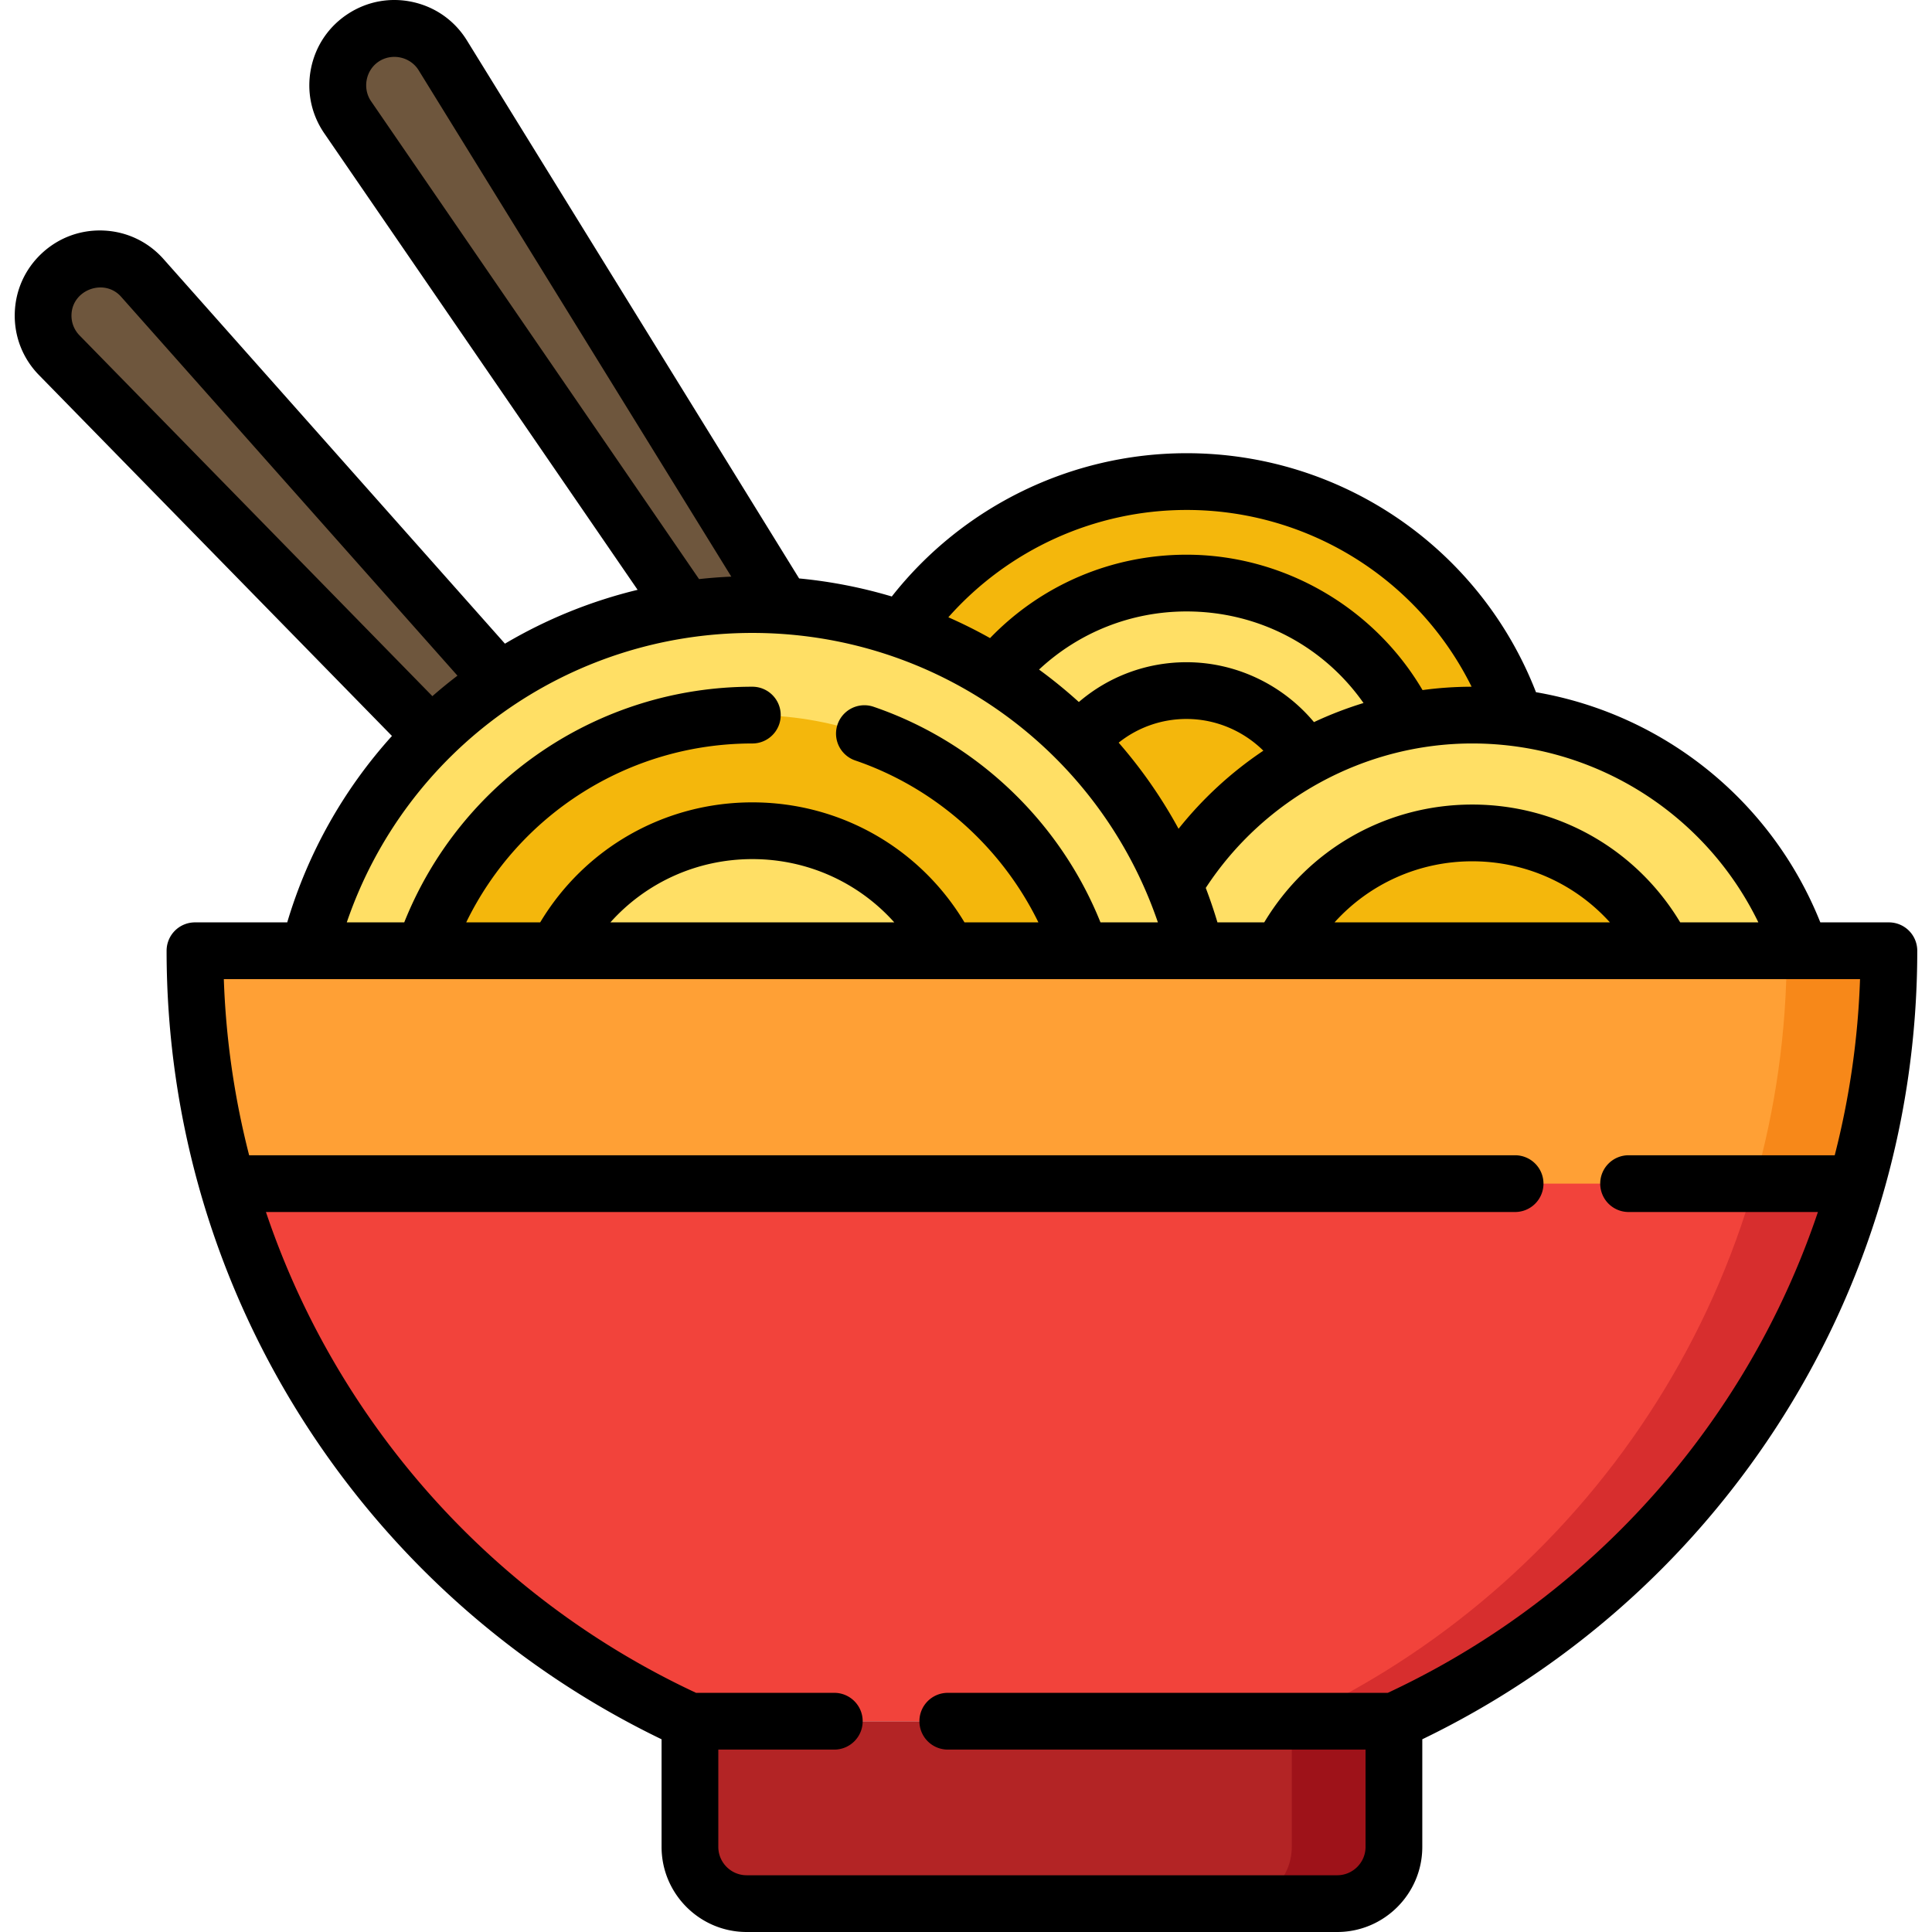 <svg xmlns="http://www.w3.org/2000/svg" xml:space="preserve" id="Capa_1" width="512" height="512" x="0" y="0" style="enable-background:new 0 0 510.707 510.707" version="1.1" viewBox="0 0 510.707 510.707"><g><path d="M389.17 189.029c-33.55 0-62.873 18.047-78.828 44.954a119.884 119.884 0 0 1 5.76 17.34h159.876c-12.22-36.216-46.468-62.294-86.808-62.294z" style="fill:#ffdf65"/><path d="M439.734 251.324c-9.365-18.479-28.483-31.147-50.564-31.147s-41.199 12.669-50.564 31.147h101.128z" style="fill:#f4b70c"/><path d="M182.38 454.987h186.091v33.22c0 8.284-6.716 15-15 15H197.38c-8.284 0-15-6.716-15-15v-33.22z" style="fill:#b32425"/><path d="M51.539 251.324c0 90.449 53.64 168.361 130.84 203.685v-.021H368.47v.021c77.2-35.324 130.841-113.236 130.841-203.685H51.539z" style="fill:#f2433b"/><path d="M341.471 454.987v33.22c0 8.284-6.716 15-15 15h27c8.284 0 15-6.716 15-15v-33.22h-27z" style="fill:#9e1219"/><g><path d="M182.38 455.008v-.021h-.045l.045.021zM472.312 251.324c0 90.431-53.62 168.33-130.796 203.664h26.955v.021c77.2-35.324 130.841-113.236 130.841-203.685h-27z" style="fill:#d72e2e"/></g><path d="M60.113 312.883h430.624c5.582-19.558 8.574-40.209 8.574-61.559H51.539c0 21.35 2.992 42 8.574 61.559z" style="fill:#ffa035"/><path d="M472.312 251.324c0 21.35-2.992 42.001-8.574 61.559h27c5.582-19.558 8.574-40.209 8.574-61.559h-27z" style="fill:#f78819"/><g><path d="M181.199 161.099a121.766 121.766 0 0 1 25.648-1.028l-89.8-145.439c-4.429-7.172-13.894-9.29-20.957-4.69-7.063 4.601-8.952 14.115-4.182 21.065l89.291 130.092z" style="fill:#6e563d"/></g><g><path d="M132.119 179.918 37.623 73.463c-5.596-6.304-15.285-6.763-21.452-1.016-6.167 5.747-6.392 15.444-.498 21.47l98.433 100.637a121.424 121.424 0 0 1 18.013-14.636z" style="fill:#6e563d"/></g><path d="M310.342 233.983c15.955-26.907 45.278-44.954 78.828-44.954 3.838 0 7.619.239 11.333.697-12.183-36.283-46.462-62.423-86.85-62.423-31.09 0-58.557 15.493-75.115 39.176 32.596 11.327 58.833 36.227 71.972 67.93-.057-.141-.109-.285-.168-.426z" style="fill:#f4b70c"/><path d="M310.342 233.983c13.155-22.186 35.403-38.336 61.61-43.325-10.493-21.62-32.653-36.527-58.298-36.527-20.411 0-38.605 9.451-50.477 24.204 20.938 13.192 37.538 32.636 47.19 55.71l-.025-.062z" style="fill:#ffdf65"/><path d="M310.342 233.983a92.07 92.07 0 0 1 34.603-33.57c-6.328-10.689-17.969-17.86-31.291-17.86-11.482 0-21.714 5.33-28.375 13.645a120.992 120.992 0 0 1 25.319 38.429c-.088-.213-.167-.431-.256-.644z" style="fill:#f4b70c"/><path d="M316.102 251.324c-13.096-52.564-60.61-91.513-117.229-91.513S94.742 198.76 81.645 251.324h234.457z" style="fill:#ffdf65"/><path d="M285.682 251.324c-12.22-36.217-46.468-62.295-86.808-62.295s-74.588 26.078-86.808 62.295h173.616z" style="fill:#f4b70c"/><path d="M250.54 251.324c-9.569-18.823-29.105-31.728-51.667-31.728s-42.098 12.905-51.667 31.728H250.54z" style="fill:#ffdf65"/><path d="M499.312 243.823h-18.125c-12.864-32.21-41.495-55.06-75.163-60.845-14.745-37.973-51.289-63.176-92.371-63.176-30.456 0-59.175 14.063-77.913 37.876a128.383 128.383 0 0 0-24.502-4.773L123.429 10.691c-3.213-5.203-8.268-8.803-14.234-10.138C103.228-.782 97.12.32 91.996 3.657c-5.123 3.337-8.6 8.477-9.79 14.475-1.191 5.998.059 12.077 3.519 17.118l82.822 120.666a127.99 127.99 0 0 0-35.069 14.233L43.232 68.485c-4.06-4.573-9.658-7.251-15.766-7.54-6.1-.286-11.936 1.847-16.409 6.016-4.474 4.168-7.015 9.831-7.156 15.943-.141 6.112 2.136 11.886 6.412 16.256l93.297 95.386a127.838 127.838 0 0 0-27.683 49.277H51.539a7.5 7.5 0 0 0-7.5 7.5c0 45.194 13.035 88.98 37.696 126.625 23.141 35.322 55.276 63.524 93.145 81.815v28.444c0 12.407 10.094 22.5 22.5 22.5h156.091c12.406 0 22.5-10.093 22.5-22.5v-28.444c37.869-18.291 70.004-46.493 93.145-81.815 24.661-37.644 37.696-81.43 37.696-126.625a7.5 7.5 0 0 0-7.5-7.5zm-34.505 0h-20.656c-11.596-19.326-32.257-31.147-54.981-31.147-22.724 0-43.385 11.822-54.981 31.147h-12.367a129.42 129.42 0 0 0-3.09-9.108c15.457-23.64 42.111-38.187 70.439-38.187 32.52.001 61.71 18.628 75.636 47.295zm-39.238 0h-72.798c9.184-10.172 22.271-16.147 36.399-16.147s27.215 5.975 36.399 16.147zm-78.233-52.939c-8.26-9.89-20.621-15.831-33.683-15.831-10.585 0-20.597 3.769-28.469 10.519a128.092 128.092 0 0 0-10.522-8.578c10.538-9.835 24.352-15.364 38.991-15.364 18.952 0 36.155 9.084 46.78 24.207a99.844 99.844 0 0 0-13.097 5.047zm-33.683-.831c7.658 0 14.958 3.102 20.305 8.386a99.504 99.504 0 0 0-22.418 20.641 127.71 127.71 0 0 0-15.831-22.764 28.683 28.683 0 0 1 17.944-6.263zm0-55.25a84.017 84.017 0 0 1 75.352 46.728 97.756 97.756 0 0 0-12.971.887c-12.866-21.907-36.767-35.788-62.381-35.788-19.769 0-38.357 7.962-51.944 22.045a128.178 128.178 0 0 0-11.022-5.502c15.877-17.911 38.776-28.37 62.966-28.37zM98.091 26.762c-2.351-3.427-1.397-8.274 2.091-10.536 3.493-2.266 8.296-1.197 10.483 2.346l82.649 133.857c-2.864.122-5.705.341-8.523.649l-86.7-126.316zM18.897 83.25c.154-6.678 8.69-9.796 13.116-4.808l88.913 100.165a128.75 128.75 0 0 0-6.628 5.417L21.035 88.672a7.448 7.448 0 0 1-2.138-5.422zm179.977 84.06c48.879 0 91.667 31.009 107.206 76.513h-15.179c-10.668-26.599-32.744-47.691-59.979-56.995a7.5 7.5 0 1 0-4.849 14.195c21.178 7.234 38.674 22.87 48.421 42.801h-19.539c-11.811-19.684-32.893-31.727-56.081-31.727-23.188 0-44.271 12.043-56.082 31.727h-19.555c13.927-28.668 43.117-47.295 75.637-47.295 4.143 0 7.5-3.358 7.5-7.5s-3.357-7.5-7.5-7.5c-40.745 0-77.051 24.822-92.018 62.295H91.667c15.538-45.504 58.327-76.514 107.207-76.514zm37.523 76.513H161.35c9.425-10.532 22.932-16.727 37.523-16.727 14.593 0 28.1 6.195 37.524 16.727zm220.17 125.905c-22.174 33.846-53.171 60.7-89.718 77.759H250.54c-4.143 0-7.5 3.358-7.5 7.5s3.357 7.5 7.5 7.5h110.431v25.72c0 4.136-3.364 7.5-7.5 7.5H197.38c-4.136 0-7.5-3.364-7.5-7.5v-25.72h30.66c4.143 0 7.5-3.358 7.5-7.5s-3.357-7.5-7.5-7.5H184c-36.544-17.06-67.544-43.914-89.717-77.759A215.26 215.26 0 0 1 70.3 320.383h330.203a7.5 7.5 0 0 0 7.5-7.5 7.5 7.5 0 0 0-7.5-7.5H65.859a216.657 216.657 0 0 1-6.692-46.559h432.517a216.523 216.523 0 0 1-6.692 46.559h-54.489a7.5 7.5 0 0 0-7.5 7.5 7.5 7.5 0 0 0 7.5 7.5h50.048a215.223 215.223 0 0 1-23.984 49.345z"/></g></svg>